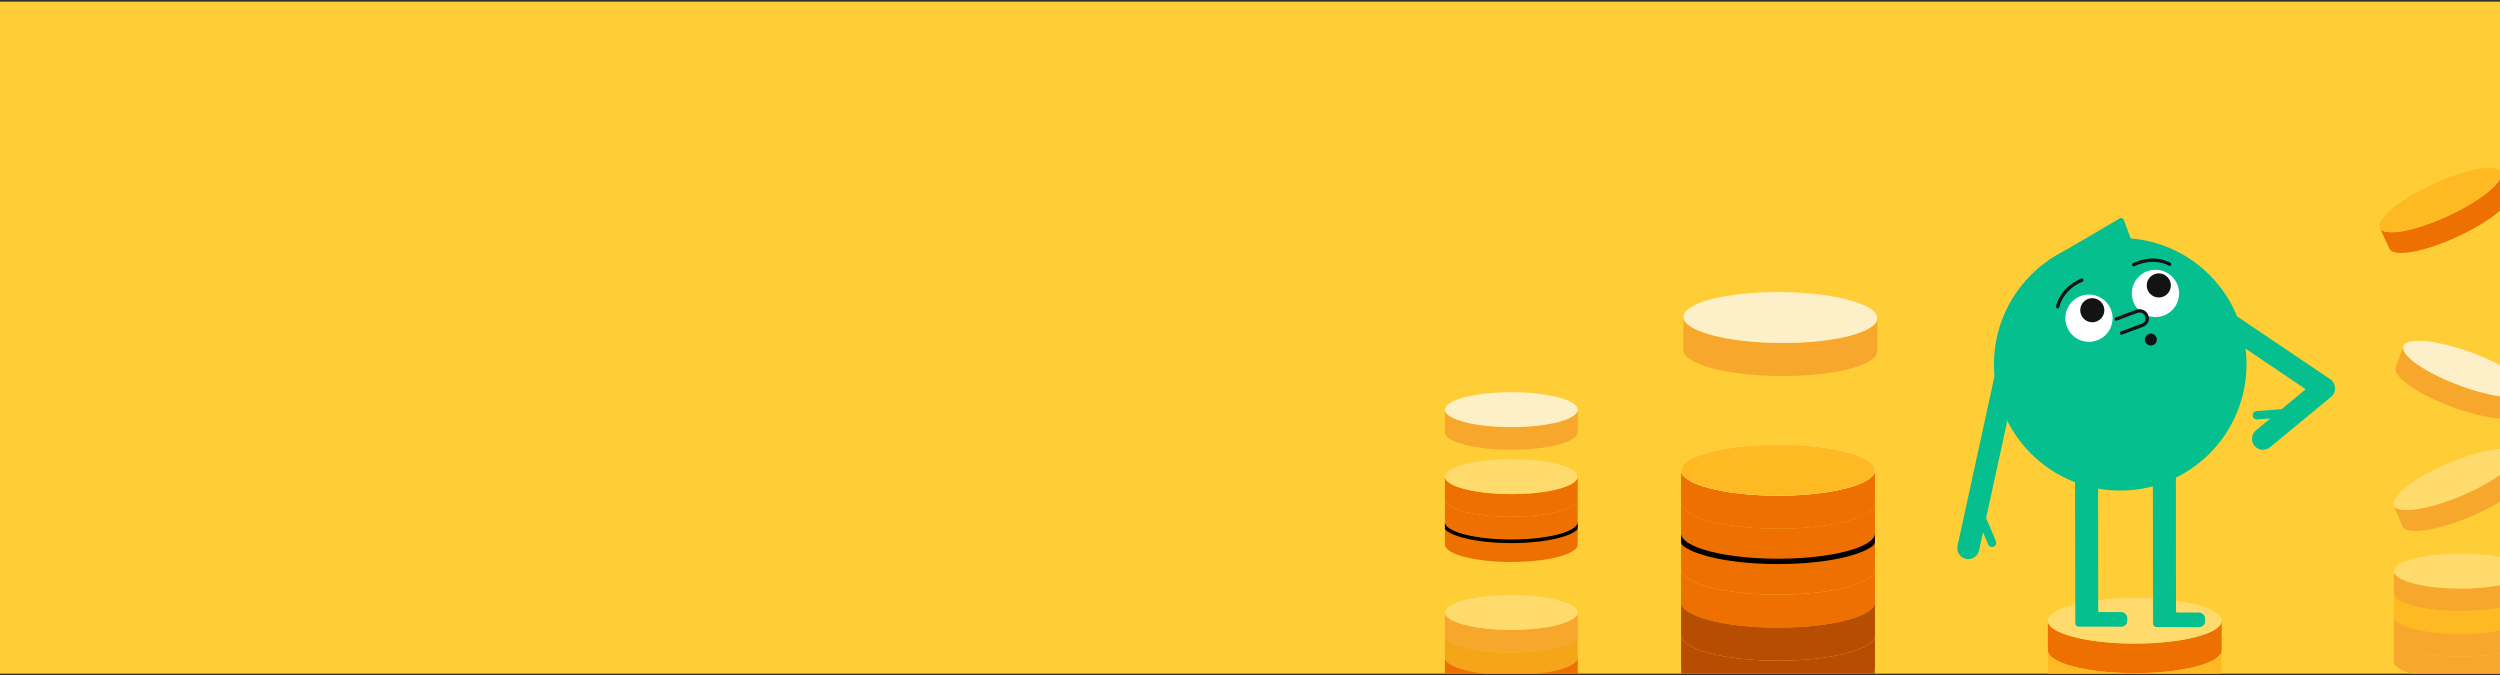 <svg width="744" height="201" viewBox="0 0 744 201" fill="none" xmlns="http://www.w3.org/2000/svg">
<rect x="0" y="0" width="744" height="201" fill="#333333" stroke="none"/>
<g clip-path="url(#clip0_2953_15180)">
<path d="M744 0.49H0V200.49H744V0.49Z" fill="#FFCD35"/>
<path d="M529.135 147.514C513.204 147.514 500.285 144.116 500.285 139.931V149.762C500.285 153.947 513.204 157.345 529.135 157.345C545.065 157.345 557.984 153.947 557.984 149.762V139.931C557.984 144.116 545.065 147.514 529.135 147.514Z" fill="#ED7000"/>
<path d="M529.135 157.321C513.204 157.321 500.285 153.923 500.285 149.738V159.569C500.285 163.754 513.204 167.152 529.135 167.152C545.065 167.152 557.984 163.754 557.984 159.569V149.738C557.984 153.923 545.065 157.321 529.135 157.321Z" fill="#ED7000"/>
<path d="M529.135 167.139C513.204 167.139 500.285 163.741 500.285 159.556V169.387C500.285 173.572 513.204 176.97 529.135 176.97C545.065 176.97 557.984 173.572 557.984 169.387V159.556C557.984 163.741 545.065 167.139 529.135 167.139Z" fill="#ED7000"/>
<path d="M529.135 176.97C513.204 176.97 500.285 173.572 500.285 169.387V179.218C500.285 183.403 513.204 186.801 529.135 186.801C545.065 186.801 557.984 183.403 557.984 179.218V169.387C557.984 173.572 545.065 176.97 529.135 176.97Z" fill="#ED7000"/>
<path d="M529.135 186.792C513.204 186.792 500.285 183.394 500.285 179.209V189.04C500.285 193.225 513.204 196.623 529.135 196.623C545.065 196.623 557.984 193.225 557.984 189.04V179.209C557.984 183.394 545.065 186.792 529.135 186.792Z" fill="#B64D00"/>
<path d="M529.135 196.622C513.204 196.622 500.285 193.224 500.285 189.039V198.87C500.285 203.055 513.204 206.453 529.135 206.453C545.065 206.453 557.984 203.055 557.984 198.87V189.039C557.984 193.224 545.065 196.622 529.135 196.622Z" fill="#B64D00"/>
<path d="M529.135 206.453C513.204 206.453 500.285 203.055 500.285 198.87V208.701C500.285 212.886 513.204 216.284 529.135 216.284C545.065 216.284 557.984 212.886 557.984 208.701V198.87C557.984 203.055 545.065 206.453 529.135 206.453Z" fill="#B64D00"/>
<path d="M529.135 147.513C545.068 147.513 557.984 144.118 557.984 139.93C557.984 135.742 545.068 132.347 529.135 132.347C513.201 132.347 500.285 135.742 500.285 139.93C500.285 144.118 513.201 147.513 529.135 147.513Z" fill="#FDF0C8"/>
<path d="M529.135 147.513C545.068 147.513 557.984 144.118 557.984 139.93C557.984 135.742 545.068 132.347 529.135 132.347C513.201 132.347 500.285 135.742 500.285 139.93C500.285 144.118 513.201 147.513 529.135 147.513Z" fill="#FFB922"/>
<path d="M557.984 158.707C557.946 162.885 545.05 166.275 529.135 166.275C513.219 166.275 500.323 162.892 500.285 158.707V161.197C500.285 161.674 500.497 162.128 500.875 162.415C502.48 163.649 504.962 164.708 508.33 165.594C513.908 167.062 521.294 167.864 529.135 167.864C536.975 167.864 544.361 167.055 549.939 165.594C553.299 164.708 555.789 163.649 557.394 162.415C557.772 162.128 557.984 161.674 557.984 161.197V158.707Z" fill="black"/>
<path d="M529.808 102.082C513.877 101.969 500.981 98.488 501.011 94.295L500.943 104.126C500.913 108.311 513.809 111.8 529.74 111.913C545.671 112.027 558.612 108.72 558.642 104.534L558.71 94.704C558.68 98.889 545.739 102.196 529.808 102.082Z" fill="#F7A72C"/>
<path d="M558.68 94.7C558.709 90.512 545.817 87.026 529.884 86.915C513.952 86.804 501.012 90.109 500.983 94.297C500.953 98.485 513.846 101.97 529.778 102.081C545.711 102.193 558.651 98.888 558.68 94.7Z" fill="#FDF0C8"/>
<path d="M635.307 191.537C621.026 191.537 609.447 188.495 609.447 184.741V193.55C609.447 197.304 621.026 200.347 635.307 200.347C649.588 200.347 661.167 197.304 661.167 193.55V184.741C661.167 188.495 649.588 191.537 635.307 191.537Z" fill="#ED7000"/>
<path d="M635.307 200.33C621.026 200.33 609.447 197.288 609.447 193.534V202.343C609.447 206.097 621.026 209.139 635.307 209.139C649.588 209.139 661.167 206.097 661.167 202.343V193.534C661.167 197.288 649.588 200.33 635.307 200.33Z" fill="#FFB922"/>
<path d="M635.307 191.53C649.589 191.53 661.167 188.487 661.167 184.734C661.167 180.98 649.589 177.938 635.307 177.938C621.025 177.938 609.447 180.98 609.447 184.734C609.447 188.487 621.025 191.53 635.307 191.53Z" fill="#FFDB6E"/>
<path d="M728.459 64.326C718.515 68.905 709.471 70.502 708.268 67.891L711.098 74.028C712.301 76.639 721.338 75.05 731.29 70.464C741.234 65.885 748.325 60.05 747.114 57.432L744.284 51.294C745.487 53.905 738.404 59.74 728.459 64.326Z" fill="#ED7000"/>
<path d="M728.431 64.26C738.377 59.677 745.463 53.842 744.258 51.226C743.052 48.611 734.013 50.206 724.067 54.789C714.121 59.372 707.036 65.207 708.241 67.823C709.446 70.438 718.486 68.843 728.431 64.26Z" fill="#FFB922"/>
<path d="M732.266 175.13C721.315 175.13 712.438 172.799 712.438 169.916V176.674C712.438 179.55 721.315 181.889 732.266 181.889C743.217 181.889 752.094 179.558 752.094 176.674V169.916C752.094 172.792 743.217 175.13 732.266 175.13Z" fill="#F7A72C"/>
<path d="M732.266 181.888C721.315 181.888 712.438 179.557 712.438 176.674V183.432C712.438 186.308 721.315 188.646 732.266 188.646C743.217 188.646 752.094 186.316 752.094 183.432V176.674C752.094 179.55 743.217 181.888 732.266 181.888Z" fill="#FFB922"/>
<path d="M732.266 188.637C721.315 188.637 712.438 186.306 712.438 183.423V190.181C712.438 193.057 721.315 195.396 732.266 195.396C743.217 195.396 752.094 193.065 752.094 190.181V183.423C752.094 186.299 743.217 188.637 732.266 188.637Z" fill="#F7A72C"/>
<path d="M732.266 195.398C721.315 195.398 712.438 193.067 712.438 190.184V196.942C712.438 199.818 721.315 202.156 732.266 202.156C743.217 202.156 752.094 199.825 752.094 196.942V190.184C752.094 193.059 743.217 195.398 732.266 195.398Z" fill="#F7A72C"/>
<path d="M732.266 175.16C743.217 175.16 752.094 172.826 752.094 169.946C752.094 167.066 743.217 164.731 732.266 164.731C721.315 164.731 712.438 167.066 712.438 169.946C712.438 172.826 721.315 175.16 732.266 175.16Z" fill="#FFDB6E"/>
<path d="M732.1 114.761C721.83 110.969 714.307 105.702 715.306 103.008L712.968 109.342C711.969 112.044 719.492 117.304 729.761 121.095C740.031 124.887 749.173 125.773 750.165 123.071L752.503 116.736C751.504 119.438 742.37 118.553 732.1 114.761Z" fill="#F7A72C"/>
<path d="M752.436 116.714C753.434 114.012 745.914 108.748 735.641 104.956C725.367 101.164 716.231 100.28 715.233 102.981C714.236 105.683 721.756 110.947 732.029 114.739C742.303 118.531 751.439 119.415 752.436 116.714Z" fill="#FDF0C8"/>
<path d="M732.659 147.501C722.578 151.777 713.489 153.087 712.369 150.438L715.003 156.659C716.123 159.308 725.212 157.991 735.293 153.722C745.373 149.446 752.639 143.839 751.511 141.19L748.877 134.969C749.997 137.618 742.74 143.233 732.659 147.501Z" fill="#F7A72C"/>
<path d="M732.65 147.464C742.733 143.191 749.995 137.577 748.871 134.926C747.747 132.274 738.663 133.589 728.58 137.863C718.498 142.136 711.235 147.75 712.359 150.402C713.483 153.053 722.568 151.738 732.65 147.464Z" fill="#FFDB6E"/>
<path d="M449.768 187.449C438.855 187.449 430.008 185.126 430.008 182.258V188.993C430.008 191.862 438.855 194.185 449.768 194.185C460.681 194.185 469.528 191.862 469.528 188.993V182.258C469.528 185.126 460.681 187.449 449.768 187.449Z" fill="#F7A72C"/>
<path d="M449.768 194.171C438.855 194.171 430.008 191.848 430.008 188.979V195.715C430.008 198.583 438.855 200.907 449.768 200.907C460.681 200.907 469.528 198.583 469.528 195.715V188.979C469.528 191.848 460.681 194.171 449.768 194.171Z" fill="#F7A518"/>
<path d="M449.768 200.891C438.855 200.891 430.008 198.568 430.008 195.699V202.435C430.008 205.303 438.855 207.626 449.768 207.626C460.681 207.626 469.528 205.303 469.528 202.435V195.699C469.528 198.568 460.681 200.891 449.768 200.891Z" fill="#ED7000"/>
<path d="M449.768 187.445C460.681 187.445 469.528 185.12 469.528 182.253C469.528 179.386 460.681 177.062 449.768 177.062C438.855 177.062 430.008 179.386 430.008 182.253C430.008 185.12 438.855 187.445 449.768 187.445Z" fill="#FFDB6E"/>
<path d="M449.768 147.045C438.855 147.045 430.008 144.722 430.008 141.854V148.589C430.008 151.457 438.855 153.781 449.768 153.781C460.681 153.781 469.528 151.457 469.528 148.589V141.854C469.528 144.722 460.681 147.045 449.768 147.045Z" fill="#ED7000"/>
<path d="M449.768 153.765C438.855 153.765 430.008 151.442 430.008 148.573V155.309C430.008 158.177 438.855 160.5 449.768 160.5C460.681 160.5 469.528 158.177 469.528 155.309V148.573C469.528 151.442 460.681 153.765 449.768 153.765Z" fill="#ED7000"/>
<path d="M449.768 160.501C438.855 160.501 430.008 158.178 430.008 155.31V162.045C430.008 164.913 438.855 167.237 449.768 167.237C460.681 167.237 469.528 164.913 469.528 162.045V155.31C469.528 158.178 460.681 160.501 449.768 160.501Z" fill="#ED7000"/>
<path d="M449.768 147.044C460.681 147.044 469.528 144.72 469.528 141.853C469.528 138.986 460.681 136.661 449.768 136.661C438.855 136.661 430.008 138.986 430.008 141.853C430.008 144.72 438.855 147.044 449.768 147.044Z" fill="#FFDB6E"/>
<path d="M449.768 127.111C438.855 127.111 430.008 124.787 430.008 121.919V128.655C430.008 131.523 438.855 133.846 449.768 133.846C460.681 133.846 469.528 131.523 469.528 128.655V121.919C469.528 124.787 460.681 127.111 449.768 127.111Z" fill="#F7A72C"/>
<path d="M449.768 127.111C460.681 127.111 469.528 124.787 469.528 121.919C469.528 119.052 460.681 116.728 449.768 116.728C438.855 116.728 430.008 119.052 430.008 121.919C430.008 124.787 438.855 127.111 449.768 127.111Z" fill="#FDF0C8"/>
<path d="M469.52 155.354C469.498 158.214 460.658 160.538 449.76 160.538C438.862 160.538 430.023 158.222 430 155.354V157.056C430 157.382 430.144 157.692 430.409 157.889C431.506 158.729 433.209 159.463 435.517 160.068C439.339 161.075 444.402 161.627 449.768 161.627C455.133 161.627 460.196 161.075 464.018 160.068C466.319 159.463 468.022 158.736 469.127 157.889C469.384 157.692 469.535 157.382 469.535 157.056V155.354H469.52Z" fill="black"/>
<path d="M630.985 145.99C651.742 145.99 668.568 129.164 668.568 108.407C668.568 87.651 651.742 70.824 630.985 70.824C610.229 70.824 593.402 87.651 593.402 108.407C593.402 129.164 610.229 145.99 630.985 145.99Z" fill="#05BF8E"/>
<path d="M609.499 78.044C609.386 77.65 609.628 77.446 609.923 77.279C610.279 77.075 610.627 76.863 610.975 76.651C615.115 74.222 619.254 71.792 623.394 69.363C625.786 67.963 628.177 66.563 630.561 65.155C631.151 64.807 631.643 64.724 632.052 65.458C632.332 66.207 632.604 66.964 632.885 67.713C633.619 69.681 634.36 71.641 635.094 73.609C635.443 74.547 635.783 75.493 636.131 76.432C636.464 77.325 636.411 77.431 635.443 77.468C629.464 77.718 623.485 77.968 617.514 78.21C615.107 78.308 612.701 78.399 610.286 78.49C609.81 78.505 609.598 78.384 609.499 78.044Z" fill="#05BF8E"/>
<path d="M640.097 102.837C641.079 102.837 641.875 102.041 641.875 101.059C641.875 100.077 641.079 99.28 640.097 99.28C639.115 99.28 638.318 100.077 638.318 101.059C638.318 102.041 639.115 102.837 640.097 102.837Z" fill="#131313"/>
<path d="M641.466 94.353C645.349 94.353 648.497 91.205 648.497 87.322C648.497 83.439 645.349 80.291 641.466 80.291C637.583 80.291 634.436 83.439 634.436 87.322C634.436 91.205 637.583 94.353 641.466 94.353Z" fill="white"/>
<path d="M642.458 88.533C644.44 88.533 646.046 86.927 646.046 84.946C646.046 82.965 644.44 81.358 642.458 81.358C640.477 81.358 638.871 82.965 638.871 84.946C638.871 86.927 640.477 88.533 642.458 88.533Z" fill="#131313"/>
<path d="M621.677 101.726C625.56 101.726 628.708 98.578 628.708 94.695C628.708 90.812 625.56 87.664 621.677 87.664C617.794 87.664 614.646 90.812 614.646 94.695C614.646 98.578 617.794 101.726 621.677 101.726Z" fill="white"/>
<path d="M622.667 95.905C624.649 95.905 626.255 94.299 626.255 92.318C626.255 90.337 624.649 88.731 622.667 88.731C620.686 88.731 619.08 90.337 619.08 92.318C619.08 94.299 620.686 95.905 622.667 95.905Z" fill="#131313"/>
<path d="M631.53 99.581L637.6 97.319C638.319 97.054 638.864 96.638 639.181 96.13C639.598 95.464 639.636 94.67 639.295 93.762C639.038 93.073 638.515 92.536 637.812 92.24C637.131 91.96 636.381 91.945 635.693 92.203L629.623 94.465C629.366 94.564 629.237 94.844 629.328 95.101C629.419 95.359 629.706 95.487 629.964 95.396L636.033 93.133C636.48 92.967 636.987 92.975 637.426 93.156C637.865 93.338 638.198 93.678 638.357 94.11C638.584 94.723 638.576 95.215 638.334 95.608C638.077 96.017 637.6 96.259 637.244 96.395L631.174 98.658C630.917 98.757 630.789 99.037 630.879 99.294C630.97 99.551 631.258 99.68 631.515 99.589L631.53 99.581Z" fill="#131313"/>
<path d="M645.879 79.112C645.985 79.074 646.076 78.998 646.129 78.9C646.265 78.665 646.19 78.362 645.955 78.218C644.631 77.431 642.86 76.977 640.983 76.939C638.856 76.894 636.707 77.378 634.77 78.34C634.527 78.461 634.421 78.756 634.543 79.005C634.664 79.255 634.959 79.354 635.208 79.233C637.01 78.34 638.993 77.893 640.96 77.931C642.671 77.969 644.267 78.37 645.448 79.074C645.584 79.157 645.736 79.165 645.872 79.112H645.879Z" fill="#131313"/>
<path d="M597.383 109.798C595.619 109.412 593.879 110.532 593.493 112.295L582.564 162.426C582.178 164.189 583.298 165.93 585.062 166.316C586 166.52 586.939 166.301 587.665 165.779C588.301 165.325 588.778 164.643 588.959 163.819L590.14 158.407L591.676 162.017C591.949 162.653 592.683 162.948 593.319 162.676C593.402 162.638 593.485 162.593 593.561 162.54C594.03 162.207 594.219 161.578 593.985 161.033L591.063 154.184L599.895 113.688C600.281 111.924 599.161 110.184 597.398 109.798H597.383Z" fill="#05BF8E"/>
<path d="M694.905 115.401C694.852 114.372 694.322 113.426 693.467 112.851L664.307 93.189C662.809 92.183 660.78 92.576 659.766 94.075C658.76 95.573 659.153 97.601 660.652 98.615L685.982 115.696C686.088 115.765 686.096 115.916 685.997 115.992L678.982 121.781L671.588 122.319C670.899 122.372 670.346 122.954 670.392 123.651C670.437 124.347 670.982 124.824 671.64 124.824C671.671 124.824 671.701 124.824 671.731 124.824L675.644 124.544L671.421 128.032C670.036 129.175 669.779 131.234 670.899 132.634C671.55 133.444 672.496 133.86 673.457 133.86C674.191 133.86 674.925 133.618 675.538 133.111L693.724 118.103C694.519 117.445 694.958 116.453 694.912 115.424L694.905 115.401Z" fill="#05BF8E"/>
<path d="M613.08 135.326C614.972 135.008 624.069 136.416 624.387 138.308L624.424 181.847C624.455 182.029 624.606 182.157 624.788 182.157C624.81 182.157 624.833 182.157 624.856 182.157C625.068 182.157 625.211 182.157 625.257 182.157H631.243C632.257 182.165 633.082 182.997 633.082 184.011V184.738C633.082 185.714 632.28 186.509 631.304 186.509L618.567 186.486C618.037 186.486 617.606 186.055 617.606 185.517C617.606 185.517 617.606 184.254 617.606 183.262C617.606 183.255 617.606 183.24 617.606 183.232L617.53 139.451C617.212 137.559 611.188 135.636 613.08 135.319V135.326Z" fill="#05BF8E"/>
<path d="M612.602 91.726C612.503 91.779 612.39 91.794 612.276 91.779C612.004 91.726 611.83 91.469 611.883 91.196C612.17 89.683 613.003 88.055 614.221 86.625C615.598 85.005 617.385 83.711 619.39 82.902C619.647 82.796 619.935 82.924 620.033 83.174C620.132 83.424 620.011 83.719 619.761 83.817C617.899 84.574 616.249 85.762 614.978 87.268C613.873 88.578 613.116 90.038 612.859 91.385C612.829 91.537 612.73 91.665 612.602 91.734V91.726Z" fill="#131313"/>
<path d="M636.23 135.456C638.122 135.138 647.219 136.546 647.537 138.438L647.575 181.977C647.605 182.159 647.756 182.287 647.938 182.287C647.961 182.287 647.983 182.287 648.006 182.287C648.218 182.287 648.362 182.287 648.407 182.287H654.394C655.408 182.295 656.233 183.127 656.233 184.141V184.868C656.233 185.844 655.43 186.639 654.454 186.639L641.717 186.616C641.187 186.616 640.756 186.185 640.756 185.647C640.756 185.647 640.756 184.384 640.756 183.392C640.756 183.385 640.756 183.369 640.756 183.362L640.68 139.581C640.362 137.689 634.338 135.766 636.23 135.448V135.456Z" fill="#05BF8E"/>
</g>
<defs>
<clipPath id="clip0_2953_15180">
<rect width="744" height="200" fill="white" transform="translate(0 0.49)"/>
</clipPath>
</defs>
</svg>
